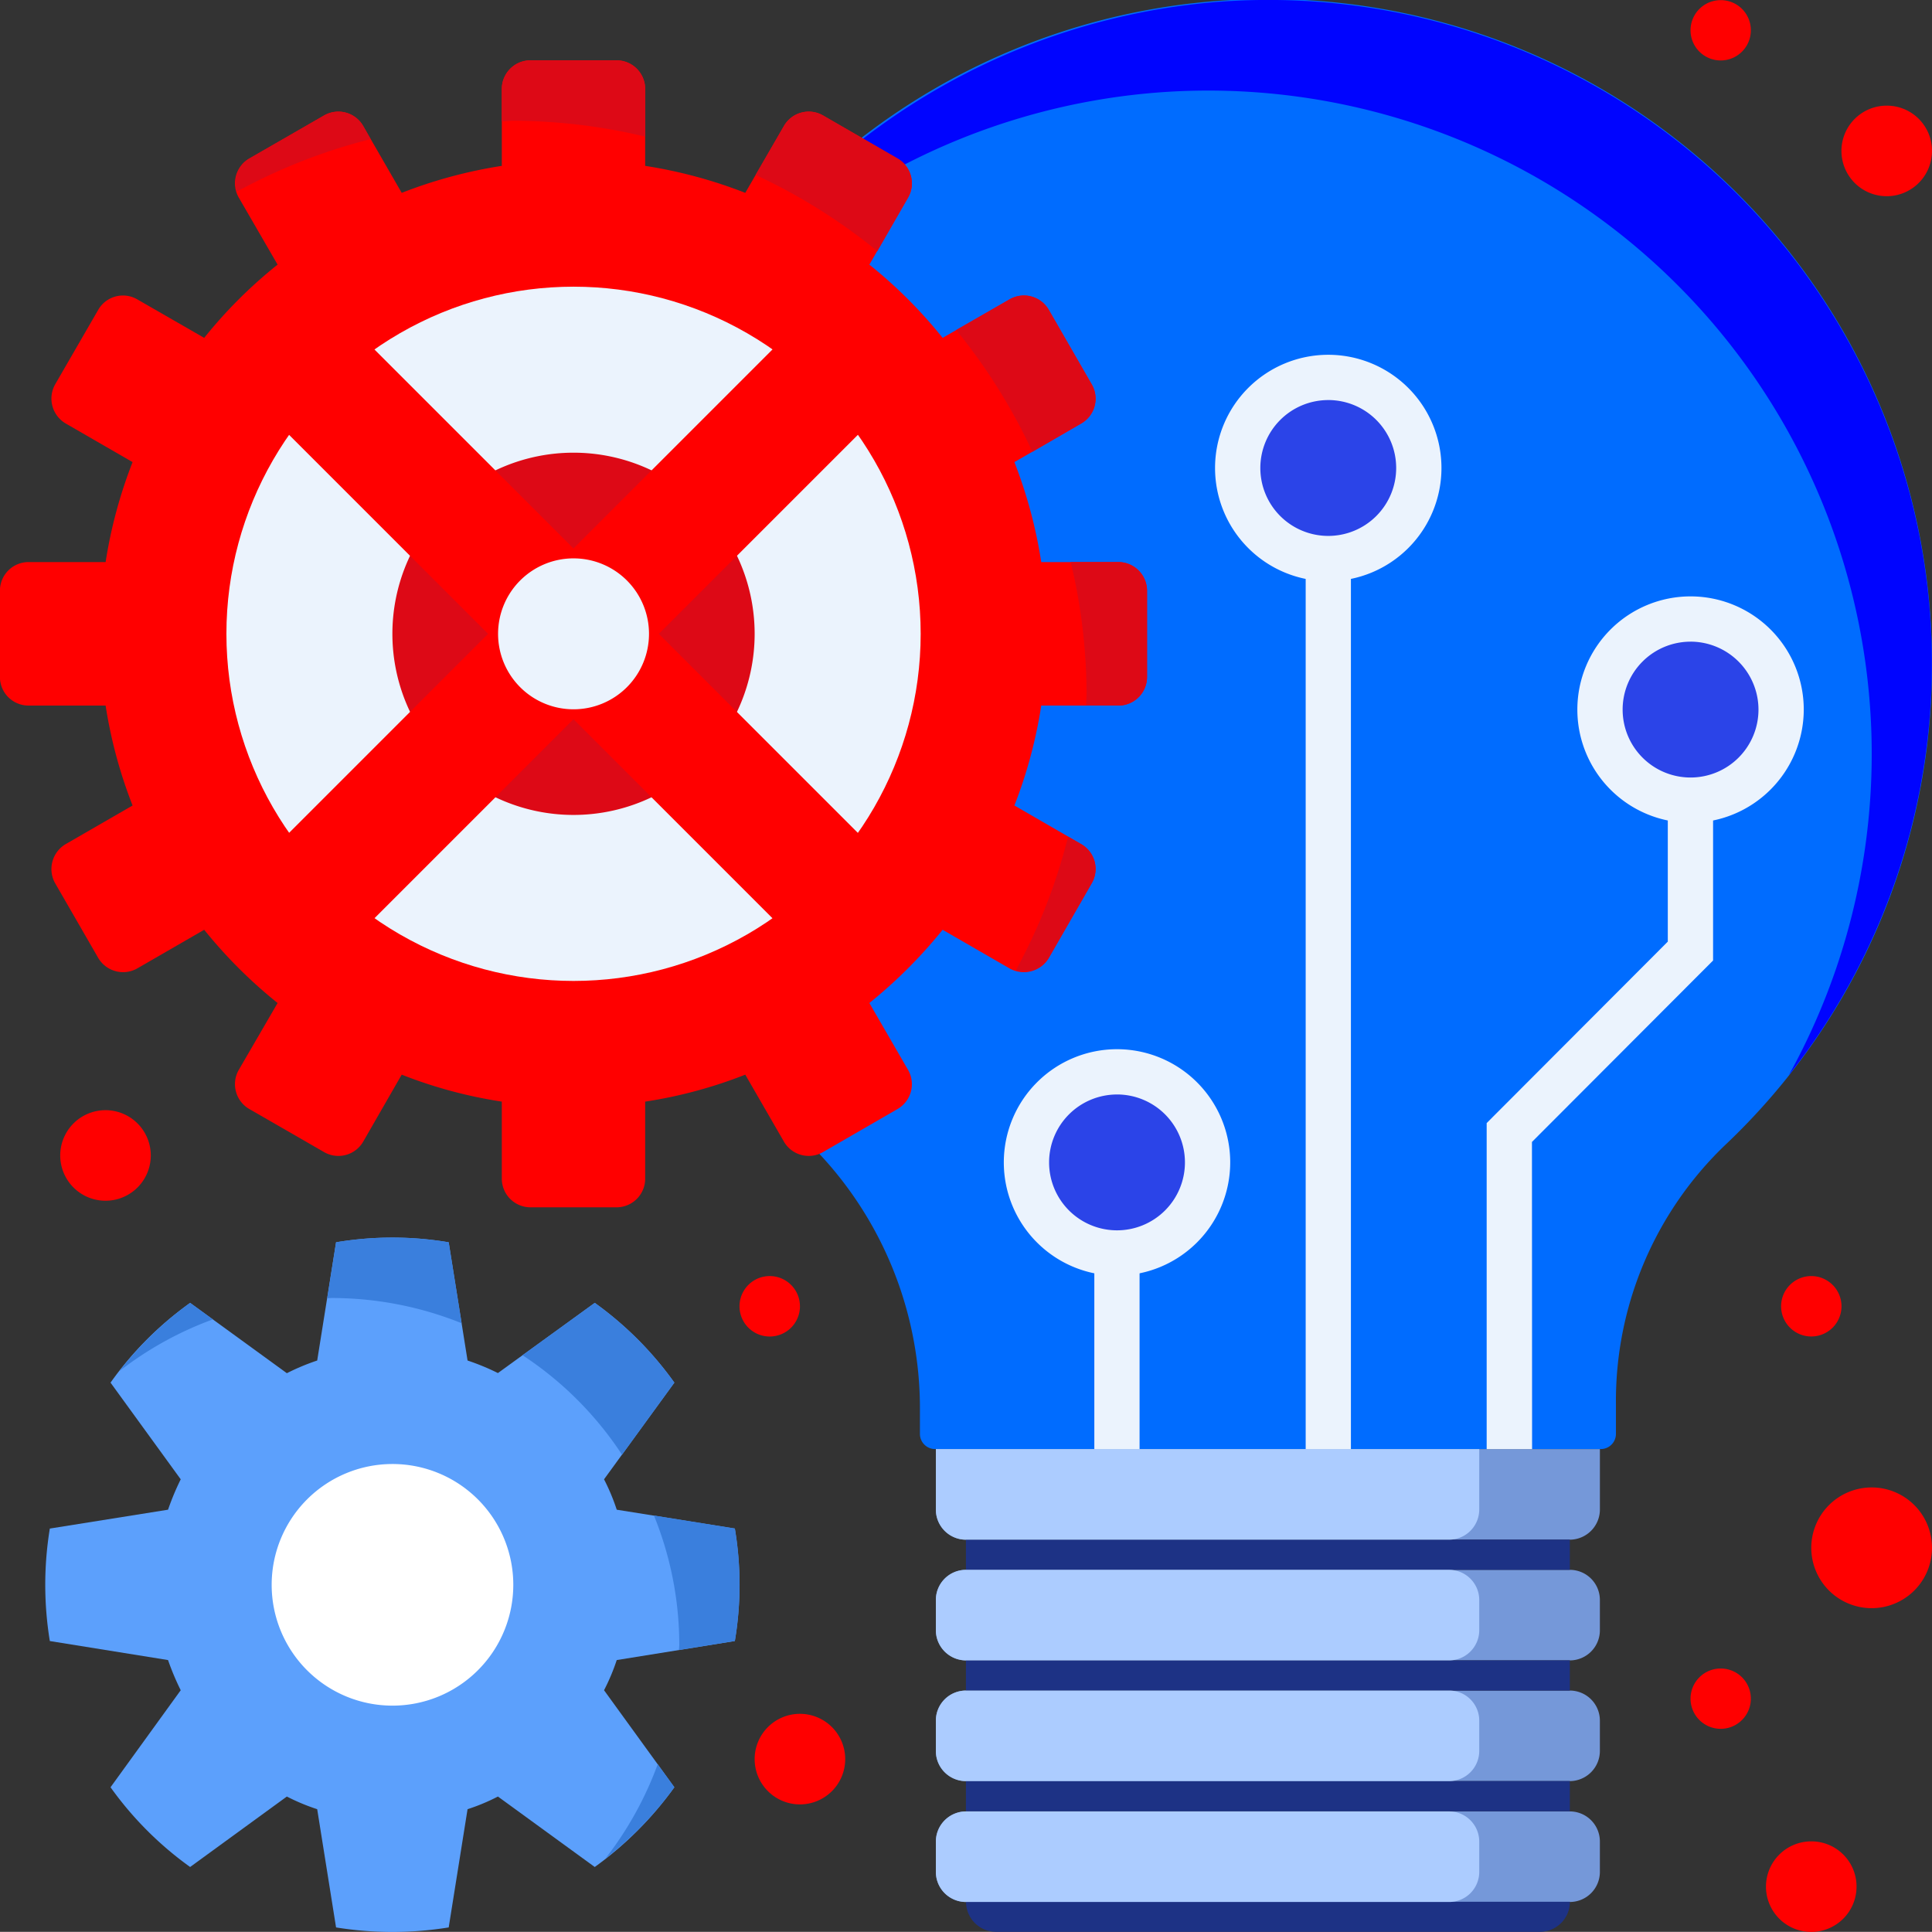 <svg xmlns="http://www.w3.org/2000/svg" width="85.332" height="85.325" viewBox="0 0 85.332 85.325">
  <rect x="0" y="0" width="85.332" height="85.325" fill="#333333" stroke="none"/>
  <g id="Group_96347" data-name="Group 96347" transform="translate(-2379.31 -1230.866)">
    <path id="Path_436749" data-name="Path 436749" d="M2464.642,1260.2a29.333,29.333,0,1,0-49.635,21.126,16.434,16.434,0,0,1,4.934,11.882v.989a.671.671,0,0,0,.671.671h29.4a.67.67,0,0,0,.67-.671v-1.315a15.655,15.655,0,0,1,4.792-11.412A29.184,29.184,0,0,0,2464.642,1260.2Z" fill="#006cff"/>
    <path id="Path_436750" data-name="Path 436750" d="M2430.762,1234.929a29.305,29.305,0,0,1,27.558,43.424,29.313,29.313,0,0,0-24.889-47.428,29.456,29.456,0,0,0-23.848,15.254A29.3,29.3,0,0,1,2430.762,1234.929Z" fill="#0004ff"/>
    <path id="Rectangle_73762" data-name="Rectangle 73762" d="M0,0H29.329a0,0,0,0,1,0,0V2.662A1.335,1.335,0,0,1,27.994,4H1.328A1.328,1.328,0,0,1,0,2.669V0A0,0,0,0,1,0,0Z" transform="translate(2420.645 1294.87)" fill="#7598d9"/>
    <path id="Rectangle_73763" data-name="Rectangle 73763" d="M1.328,0H28a1.328,1.328,0,0,1,1.328,1.328V2.669A1.328,1.328,0,0,1,28,4H1.335A1.335,1.335,0,0,1,0,2.662V1.328A1.328,1.328,0,0,1,1.328,0Z" transform="translate(2420.645 1300.202)" fill="#7598d9"/>
    <path id="Rectangle_73764" data-name="Rectangle 73764" d="M1.328,0H28a1.328,1.328,0,0,1,1.328,1.328V2.669A1.335,1.335,0,0,1,27.994,4H1.328A1.328,1.328,0,0,1,0,2.676V1.328A1.328,1.328,0,0,1,1.328,0Z" transform="translate(2420.645 1305.534)" fill="#7598d9"/>
    <path id="Rectangle_73765" data-name="Rectangle 73765" d="M1.335,0H28a1.328,1.328,0,0,1,1.328,1.328V2.67A1.328,1.328,0,0,1,28,4H1.328A1.328,1.328,0,0,1,0,2.67V1.335A1.335,1.335,0,0,1,1.335,0Z" transform="translate(2420.645 1310.872)" fill="#7598d9"/>
    <rect id="Rectangle_73766" data-name="Rectangle 73766" width="26.673" height="1.335" transform="translate(2421.973 1304.199)" fill="#1d3285"/>
    <rect id="Rectangle_73767" data-name="Rectangle 73767" width="26.673" height="1.335" transform="translate(2421.973 1298.867)" fill="#1d3285"/>
    <rect id="Rectangle_73768" data-name="Rectangle 73768" width="26.673" height="1.335" transform="translate(2421.973 1309.531)" fill="#1d3285"/>
    <path id="Path_436751" data-name="Path 436751" d="M2447.312,1316.191h-24a1.33,1.33,0,0,1-1.335-1.328h26.673A1.33,1.33,0,0,1,2447.312,1316.191Z" fill="#1d3285"/>
    <path id="Rectangle_73769" data-name="Rectangle 73769" d="M0,0H24a0,0,0,0,1,0,0V2.662A1.335,1.335,0,0,1,22.662,4H1.328A1.328,1.328,0,0,1,0,2.669V0A0,0,0,0,1,0,0Z" transform="translate(2420.645 1294.87)" fill="#acccff"/>
    <path id="Rectangle_73770" data-name="Rectangle 73770" d="M1.328,0H22.663A1.334,1.334,0,0,1,24,1.334V2.662A1.335,1.335,0,0,1,22.662,4H1.335A1.335,1.335,0,0,1,0,2.662V1.328A1.328,1.328,0,0,1,1.328,0Z" transform="translate(2420.645 1300.202)" fill="#acccff"/>
    <path id="Rectangle_73771" data-name="Rectangle 73771" d="M1.328,0H22.669A1.328,1.328,0,0,1,24,1.328V2.669A1.335,1.335,0,0,1,22.662,4H1.328A1.328,1.328,0,0,1,0,2.676V1.328A1.328,1.328,0,0,1,1.328,0Z" transform="translate(2420.645 1305.534)" fill="#acccff"/>
    <path id="Rectangle_73772" data-name="Rectangle 73772" d="M1.335,0H22.663A1.334,1.334,0,0,1,24,1.334V2.67A1.328,1.328,0,0,1,22.669,4H1.328A1.328,1.328,0,0,1,0,2.67V1.335A1.335,1.335,0,0,1,1.335,0Z" transform="translate(2420.645 1310.872)" fill="#acccff"/>
    <rect id="Rectangle_73773" data-name="Rectangle 73773" width="1.998" height="39.336" transform="translate(2436.979 1255.534)" fill="#ebf3fd"/>
    <path id="Path_436752" data-name="Path 436752" d="M2446.979,1294.87h-2.006v-14.4l8-8.015v-6.25h2v7.084l-8,8.014Z" fill="#ebf3fd"/>
    <path id="Path_436753" data-name="Path 436753" d="M2441.973,1251.536a4,4,0,1,1-4-4A3.994,3.994,0,0,1,2441.973,1251.536Z" fill="#2b44e8"/>
    <path id="Path_436754" data-name="Path 436754" d="M2437.976,1256.536a5,5,0,1,1,5-5A5,5,0,0,1,2437.976,1256.536Zm0-8a3,3,0,1,0,3,3A3,3,0,0,0,2437.976,1248.535Z" fill="#ebf3fd"/>
    <rect id="Rectangle_73774" data-name="Rectangle 73774" width="1.998" height="8.666" transform="translate(2427.644 1286.204)" fill="#ebf3fd"/>
    <path id="Path_436755" data-name="Path 436755" d="M2432.644,1282.207a4,4,0,1,1-4-4A4,4,0,0,1,2432.644,1282.207Z" fill="#2b44e8"/>
    <path id="Path_436756" data-name="Path 436756" d="M2428.646,1287.207a5,5,0,1,1,5-5A5.006,5.006,0,0,1,2428.646,1287.207Zm0-8a3,3,0,1,0,3,3A3,3,0,0,0,2428.646,1279.206Z" fill="#ebf3fd"/>
    <path id="Path_436757" data-name="Path 436757" d="M2457.976,1262.207a4,4,0,1,1-4-4A4,4,0,0,1,2457.976,1262.207Z" fill="#2b44e8"/>
    <path id="Path_436758" data-name="Path 436758" d="M2453.978,1267.207a5,5,0,1,1,5-5A5.01,5.01,0,0,1,2453.978,1267.207Zm0-8a3,3,0,1,0,3,3A3.006,3.006,0,0,0,2453.978,1259.206Z" fill="#ebf3fd"/>
    <path id="Path_436759" data-name="Path 436759" d="M2381.511,1303.347a15.381,15.381,0,0,1,0-4.968l5.221-.833a11.457,11.457,0,0,1,.56-1.342l-3.1-4.27a14.962,14.962,0,0,1,3.516-3.523l4.272,3.106a9.863,9.863,0,0,1,1.34-.56l.833-5.222a15,15,0,0,1,2.488-.208h0a14.993,14.993,0,0,1,2.487.208l.833,5.222a10.361,10.361,0,0,1,1.341.554l4.277-3.1a15.171,15.171,0,0,1,3.516,3.523l-3.106,4.27a9.053,9.053,0,0,1,.561,1.342l5.215.833a14.936,14.936,0,0,1,0,4.968l-5.215.84a9,9,0,0,1-.561,1.333l3.106,4.285a15.4,15.4,0,0,1-3.516,3.522l-4.277-3.112a8.835,8.835,0,0,1-1.341.559l-.833,5.222a15.667,15.667,0,0,1-2.487.2h0a15.671,15.671,0,0,1-2.488-.2l-.833-5.222a9.048,9.048,0,0,1-1.34-.559l-4.272,3.112a15.188,15.188,0,0,1-3.516-3.522l3.1-4.285a11.4,11.4,0,0,1-.56-1.333Z" fill="#5ca0fc"/>
    <path id="Path_436760" data-name="Path 436760" d="M2396.641,1306.2a5.336,5.336,0,1,0-5.332-5.332A5.335,5.335,0,0,0,2396.641,1306.2Z" fill="#fff"/>
    <path id="Path_436761" data-name="Path 436761" d="M2409.3,1303.743l2.468-.4a14.936,14.936,0,0,0,0-4.968l-3.575-.573a15.22,15.22,0,0,1,1.12,5.722C2409.31,1303.6,2409.3,1303.672,2409.3,1303.743Z" fill="#3a7fdd"/>
    <path id="Path_436762" data-name="Path 436762" d="M2399.7,1289.31l-.572-3.575a14.993,14.993,0,0,0-2.487-.208h0a15,15,0,0,0-2.488.208l-.39,2.475a2.088,2.088,0,0,1,.209-.014A15.38,15.38,0,0,1,2399.7,1289.31Z" fill="#3a7fdd"/>
    <path id="Path_436763" data-name="Path 436763" d="M2387.708,1288.411a15.266,15.266,0,0,0-3.125,3.015,15.271,15.271,0,0,1,4.128-2.285Z" fill="#3a7fdd"/>
    <path id="Path_436764" data-name="Path 436764" d="M2409.095,1309.805l-.736-1.016a15.338,15.338,0,0,1-2.311,4.167A15.376,15.376,0,0,0,2409.095,1309.805Z" fill="#3a7fdd"/>
    <path id="Path_436765" data-name="Path 436765" d="M2406.784,1295.117l2.311-3.183a15.171,15.171,0,0,0-3.516-3.523l-3.189,2.312A15.262,15.262,0,0,1,2406.784,1295.117Z" fill="#3a7fdd"/>
    <path id="Path_436766" data-name="Path 436766" d="M2428.711,1255.691H2425.3a20.965,20.965,0,0,0-1.186-4.415l2.95-1.706a1.26,1.26,0,0,0,.462-1.731l-1.894-3.288a1.268,1.268,0,0,0-1.733-.462l-2.955,1.7a20.9,20.9,0,0,0-3.236-3.235l1.706-2.956a1.266,1.266,0,0,0-.462-1.732l-3.288-1.9a1.262,1.262,0,0,0-1.731.469l-1.706,2.949a20.917,20.917,0,0,0-4.421-1.192v-3.4a1.265,1.265,0,0,0-1.263-1.264h-3.8a1.266,1.266,0,0,0-1.269,1.264v3.4a20.9,20.9,0,0,0-4.421,1.192l-1.7-2.949a1.262,1.262,0,0,0-1.732-.469l-3.3,1.9a1.268,1.268,0,0,0-.462,1.732l1.712,2.956a20.669,20.669,0,0,0-3.242,3.235l-2.955-1.7a1.259,1.259,0,0,0-1.726.462l-1.9,3.288a1.277,1.277,0,0,0,.463,1.731l2.955,1.706a20.9,20.9,0,0,0-1.191,4.415h-3.405a1.265,1.265,0,0,0-1.263,1.269v3.8a1.261,1.261,0,0,0,1.263,1.269h3.405a20.794,20.794,0,0,0,1.191,4.414l-2.955,1.706a1.278,1.278,0,0,0-.463,1.732l1.9,3.294a1.273,1.273,0,0,0,1.726.463l2.955-1.706a21.184,21.184,0,0,0,3.242,3.235l-1.712,2.949a1.268,1.268,0,0,0,.462,1.733l3.3,1.9a1.265,1.265,0,0,0,1.732-.462l1.7-2.956a20.437,20.437,0,0,0,4.421,1.191v3.406a1.265,1.265,0,0,0,1.269,1.262h3.8a1.264,1.264,0,0,0,1.263-1.262v-3.406a20.451,20.451,0,0,0,4.421-1.191l1.706,2.956a1.265,1.265,0,0,0,1.731.462l3.288-1.9a1.266,1.266,0,0,0,.462-1.733l-1.706-2.949a21.423,21.423,0,0,0,3.236-3.235l2.955,1.706a1.282,1.282,0,0,0,1.733-.463l1.894-3.294a1.261,1.261,0,0,0-.462-1.732l-2.95-1.706a20.858,20.858,0,0,0,1.186-4.414h3.411a1.266,1.266,0,0,0,1.263-1.269v-3.8A1.27,1.27,0,0,0,2428.711,1255.691Z" fill="red"/>
    <circle id="Ellipse_2055" data-name="Ellipse 2055" cx="15.332" cy="15.332" r="15.332" transform="translate(2389.31 1243.528)" fill="#ebf3fd"/>
    <path id="Path_436767" data-name="Path 436767" d="M2427.064,1249.57a1.26,1.26,0,0,0,.462-1.731l-1.894-3.288a1.268,1.268,0,0,0-1.733-.462l-2.356,1.353a25.525,25.525,0,0,1,3.366,5.378Z" fill="#dd0916"/>
    <path id="Path_436768" data-name="Path 436768" d="M2407.806,1236.9v-2.1a1.265,1.265,0,0,0-1.263-1.264h-3.8a1.266,1.266,0,0,0-1.269,1.264v1.426c.169,0,.332-.027.5-.027A25.311,25.311,0,0,1,2407.806,1236.9Z" fill="#dd0916"/>
    <path id="Path_436769" data-name="Path 436769" d="M2419.414,1239.6a1.266,1.266,0,0,0-.462-1.732l-3.288-1.9a1.266,1.266,0,0,0-1.731.463l-1.25,2.161a25.462,25.462,0,0,1,5.377,3.366Z" fill="#dd0916"/>
    <path id="Path_436770" data-name="Path 436770" d="M2425.632,1273.177l1.894-3.294a1.261,1.261,0,0,0-.462-1.732l-.58-.332a24.819,24.819,0,0,1-2.311,5.911A1.256,1.256,0,0,0,2425.632,1273.177Z" fill="#dd0916"/>
    <path id="Path_436771" data-name="Path 436771" d="M2395.352,1236.433a1.266,1.266,0,0,0-1.732-.463l-3.3,1.9a1.24,1.24,0,0,0-.547,1.458,25.138,25.138,0,0,1,5.906-2.317Z" fill="#dd0916"/>
    <path id="Path_436772" data-name="Path 436772" d="M2428.711,1255.691H2426.6a25.071,25.071,0,0,1,.7,5.839c0,.169-.02.325-.02.5h1.426a1.266,1.266,0,0,0,1.263-1.269v-3.8A1.27,1.27,0,0,0,2428.711,1255.691Z" fill="#dd0916"/>
    <path id="Path_436773" data-name="Path 436773" d="M2396.641,1258.86a8,8,0,1,1,8,8A8,8,0,0,1,2396.641,1258.86Z" fill="#dd0916"/>
    <rect id="Rectangle_73775" data-name="Rectangle 73775" width="34.667" height="5.333" transform="matrix(0.707, 0.707, -0.707, 0.707, 2394.267, 1244.72)" fill="red"/>
    <rect id="Rectangle_73776" data-name="Rectangle 73776" width="34.667" height="5.333" transform="translate(2390.498 1269.232) rotate(-45)" fill="red"/>
    <path id="Path_436774" data-name="Path 436774" d="M2401.309,1258.86a3.333,3.333,0,1,1,3.333,3.334A3.332,3.332,0,0,1,2401.309,1258.86Z" fill="#ebf3fd"/>
    <path id="Path_436775" data-name="Path 436775" d="M2464.642,1299.226a2.666,2.666,0,1,1-2.662-2.663A2.664,2.664,0,0,1,2464.642,1299.226Z" fill="red"/>
    <path id="Path_436776" data-name="Path 436776" d="M2385.97,1281.9a2,2,0,1,1-2-2A2,2,0,0,1,2385.97,1281.9Z" fill="red"/>
    <path id="Path_436777" data-name="Path 436777" d="M2414.642,1288.562a1.335,1.335,0,1,1-1.334-1.335A1.335,1.335,0,0,1,2414.642,1288.562Z" fill="red"/>
    <path id="Path_436778" data-name="Path 436778" d="M2416.641,1308.562a2,2,0,1,1-2-2A2,2,0,0,1,2416.641,1308.562Z" fill="red"/>
    <path id="Path_436779" data-name="Path 436779" d="M2456.641,1305.9a1.332,1.332,0,1,1-1.328-1.34A1.33,1.33,0,0,1,2456.641,1305.9Z" fill="red"/>
    <path id="Path_436780" data-name="Path 436780" d="M2460.645,1288.562a1.334,1.334,0,1,1-1.335-1.335A1.336,1.336,0,0,1,2460.645,1288.562Z" fill="red"/>
    <path id="Path_436781" data-name="Path 436781" d="M2456.641,1232.2a1.332,1.332,0,1,1-1.328-1.328A1.328,1.328,0,0,1,2456.641,1232.2Z" fill="red"/>
    <path id="Path_436782" data-name="Path 436782" d="M2464.642,1237.532a2,2,0,1,1-2-2A1.994,1.994,0,0,1,2464.642,1237.532Z" fill="red"/>
    <path id="Path_436783" data-name="Path 436783" d="M2461.309,1314.2a2,2,0,1,1-2-2.005A1.993,1.993,0,0,1,2461.309,1314.2Z" fill="red"/>
  </g>
</svg>
